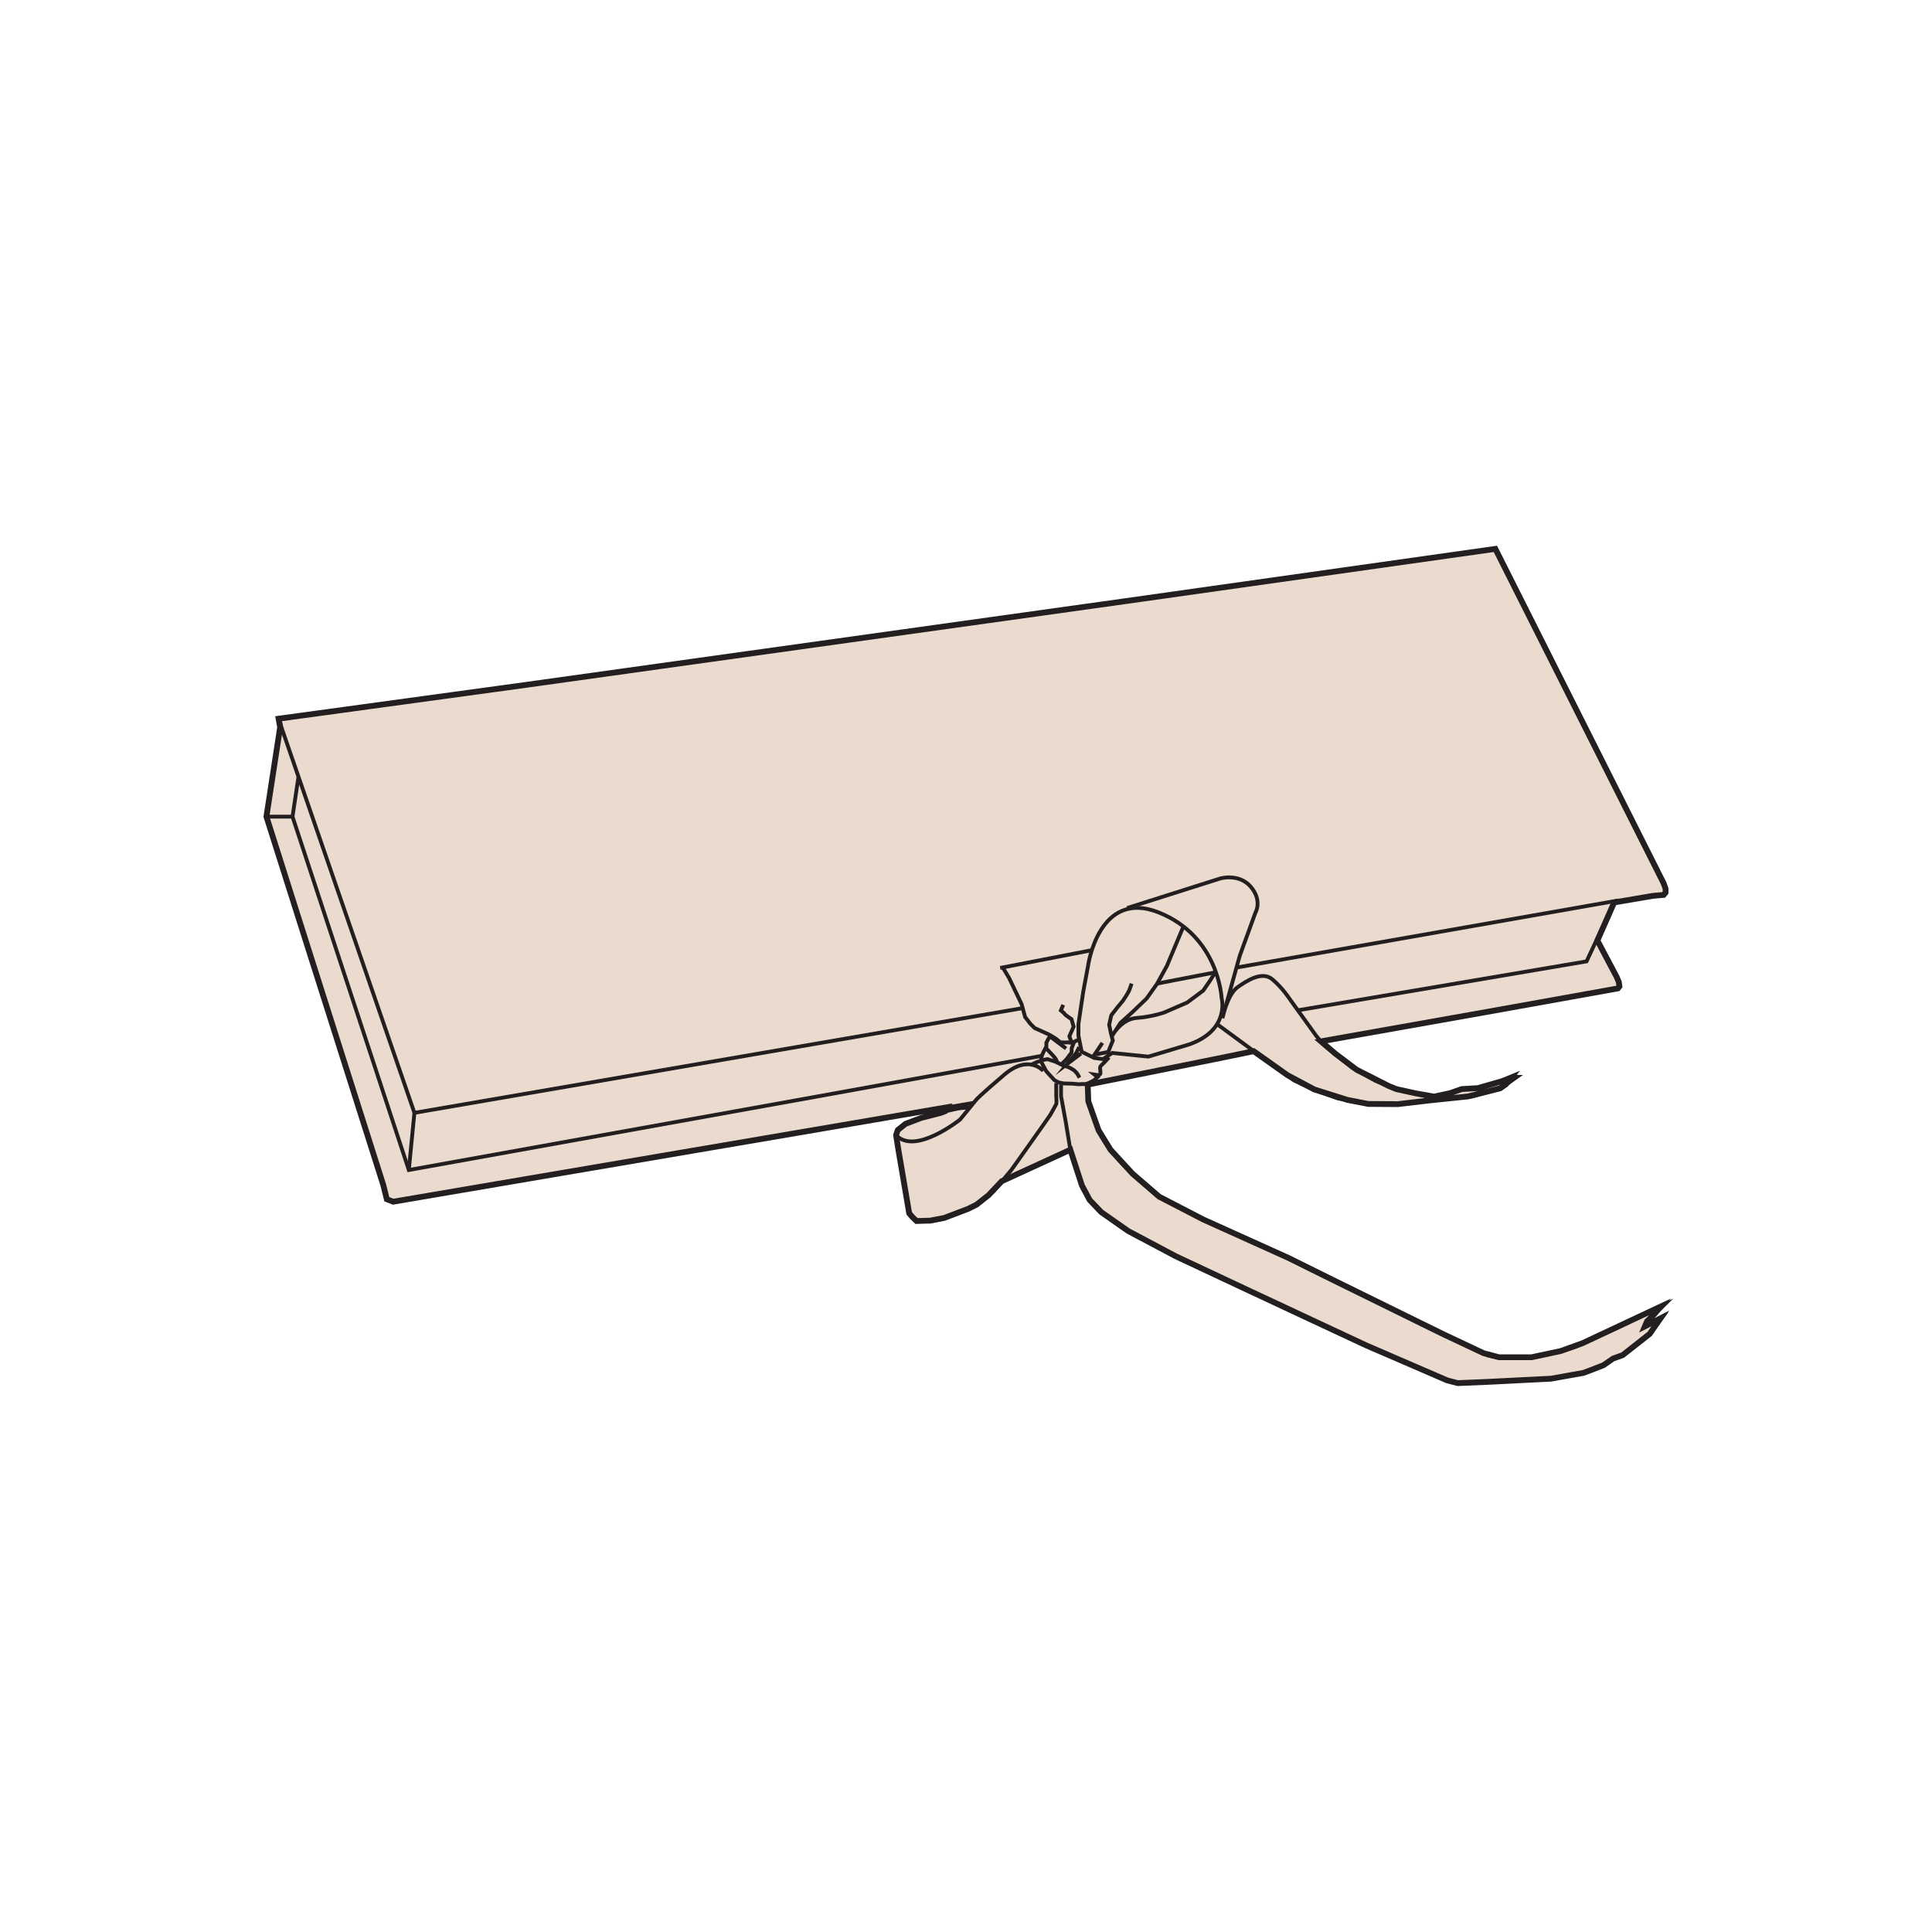 <?xml version="1.0" encoding="utf-8"?>
<!-- Generator: Adobe Illustrator 28.2.0, SVG Export Plug-In . SVG Version: 6.00 Build 0)  -->
<svg version="1.1" id="Layer_1" xmlns="http://www.w3.org/2000/svg" xmlns:xlink="http://www.w3.org/1999/xlink" x="0px" y="0px"
	 viewBox="0 0 1000 1000" style="enable-background:new 0 0 1000 1000;" xml:space="preserve">
<style type="text/css">
	.st0{fill:#EADBCE;}
	.st1{fill:#EADBCE;stroke:#231F20;stroke-width:3;stroke-miterlimit:10;}
	.st2{fill:none;stroke:#231F20;stroke-width:1.978;stroke-miterlimit:10;}
	.st3{fill:none;stroke:#231F20;stroke-width:3;stroke-miterlimit:10;}
	.st4{fill:none;stroke:#231F20;stroke-width:3;stroke-linecap:round;stroke-linejoin:round;stroke-miterlimit:10;}
</style>
<polygon class="st1" points="137.9,422.7 145,376.4 144.2,372 272.2,354.5 581.5,311.3 774,284.1 861.1,457.2 862.1,460 862.1,462 
	861.1,463.2 855.5,463.7 835.5,467.1 826.8,486.8 836.8,505.7 837.9,508.3 838.2,510.6 837.4,511.6 769.4,523.8 683.7,539 
	691.2,545.4 702.2,553.7 718.8,562.1 722.7,563.7 732.7,565.9 742.3,567.6 750.6,565.8 756.6,563.7 765,563.2 777.5,559.6 
	782.2,557.7 779.5,561.2 776.5,563.3 759.9,567.5 739.7,569.6 723.5,571.5 708.2,571.4 697.4,569.3 680.3,563.9 666.4,556.5 
	648.9,544.1 628.9,548.2 563,561.4 563.3,570 568.6,585 574.8,595.1 586.2,607.5 600,619.4 622.8,631.2 666.7,651 689.3,662.2 
	747.3,690.7 759.2,696.3 767.9,700.4 775.8,702.5 792.8,702.5 807.8,699.3 819.2,695.2 859.5,676.3 856.2,680.3 852.5,683.9 
	851.4,686.5 859.4,682.4 853.9,690.4 839.9,701.4 834.9,703.2 830,706.6 824.4,708.8 819.6,710.6 802.8,713.6 769,715.3 
	754.5,715.9 749.1,714.5 707,696.3 647.5,668.5 608.5,650.2 584,637.2 570,627.4 564,621.1 560,613.6 554,595.1 518.5,611.4 
	511.7,618.6 505.5,623.5 501.1,625.7 488.7,630.4 481.5,631.8 477.6,631.9 474.4,632 472.3,630 470.6,628 465,595.1 463.8,587.5 
	464.7,584.9 468.7,581.7 476.9,578.6 487,576 489.3,575.1 490.3,573.1 435.9,582.4 203.5,622 200.2,620.7 198.4,613.4 158.5,487.7 
	"/>
<g>
	<path class="st2" d="M559.9,544.4l-1.7-8.3V530l2.5-16.8l2.5-13.4c0,0,5.5-39.9,36.6-27.5s32.5,44.3,32.5,44.3s4.5,16.3-16.5,23.9
		l-21.4,6.4l-18.7-1.9l-4.8,3.2l-4.5-0.6L559.9,544.4z"/>
	<polyline class="st2" points="565.5,547.3 566.5,545.9 570.6,539.8 	"/>
	<path class="st2" d="M566.5,545.9l7.1-1.4l2.4-5.9l-1-3.8l-0.9-4.4l1.1-4.9l3.1-4l2.9-3.5c0,0,2.2-3.2,3.1-5
		c0.8-1.9,1.4-3.9,1.4-3.9"/>
	<path class="st2" d="M612.3,480.1l-8.3,19.8l-5.1,9.3l-5.4,7.6L586,524l-6,5.4l-4.6,7.1c0,0,4.7-9,12.8-9.6
		c8.1-0.6,14.3-2.8,14.3-2.8l12-5.2l8.3-6.2l3.7-5.4l2.8-4.5"/>
	<line class="st2" x1="598.9" y1="509.1" x2="628.9" y2="503.3"/>
	<path class="st2" d="M583.4,470l48.2-15.3c0,0,9.7-2.9,15.9,4.4c6,7.2,2.3,13.3,2.3,13.3l-8.1,22.3l-9,32.3c0,0,2.6-12.1,7.7-15.9
		c5.2-3.7,13-8.7,18.3-4.1c5.3,4.6,8.5,9.6,8.5,9.6l13.9,19.3l3.7,4.6l15,12.1l11.9,6.7l10.9,4.6l10.7,2.3l7.3,1.8l7.6-1.1l5-1.8
		c0,0,3.4-1.4,3.9-1.4c0.4,0,5.8,0,5.8,0l4.5-0.7l11.4-3.6l4.7-2h1.7l-8.7,6.2l-14.6,3.9l-19.8,2l-18.6,2.2h-14.7l-16.5-3.2
		l-12.9-4.7l-9.7-4.6L649,544.1l-18.9-13.9"/>
	<line class="st2" x1="565.2" y1="491.8" x2="517.7" y2="501"/>
	<path class="st2" d="M519,500.7l3.3,5.5l6.5,13.6l1.8,6.6l2.7,3.5l2.2,2.2l7.3,3.3c0,0,3.7,2.1,4.1,2.5c0.4,0.4,2.1,1.9,2.5,1.7
		c0.4-0.2,1.2,0,1.9,0c0.6,0,1.1-0.2,1.8,0c0.6,0.2,2.1,0,2.1,0l3.1-1.5"/>
	<path class="st2" d="M554.5,539.1l-1-2.7l2.2-5l-1.1-3.9c0,0-3.5-2.3-3.6-2.7c-0.1-0.4-1.9-1.8-1.9-1.8l1.2-2.9"/>
	<path class="st2" d="M551.8,542.7l-8.4-6.3l-0.7,1.2l-1.1,2.1v2l-1.4,2.6l-0.9,2l-0.6,2.6l3.4-0.7l4.4,1.4l3.8,1.9
		c0,0,1.6,0.4,2.3,0.7c0.8,0.4,1.1,0.4,2.4,1.2c1.3,0.7,1.9,1.5,2.6,2.4c0.6,1,1.2,2,1.2,2"/>
	<path class="st2" d="M538.6,549l2.9,5.4l1.7,1.9l2.6,2.8c0,0,1.6,0.9,2,1.1c0.5,0.2,3,0.6,3,0.6l4.1,0.1l3.3,0.3l2.3-0.1l1.7,0.1
		l3.9-1.9l2-1.8l-1.6-1.3l2,0.3c0,0,1.1-0.3,1.1-1s-0.2-2.8-0.2-2.8s0-0.6,0.4-1s1.4-1.5,2-2c0.6-0.6,2.2-2.4,2.2-2.4"/>
	<path class="st2" d="M549.7,550.6l2.4-2.4l1.7-2.3c0,0,0.9-1,0.9-1.5c0-0.4,0-1.9,0-1.9l1.1-2.8"/>
	<path class="st2" d="M541.4,542.5l3.2,3.4c0,0,1.5,1.6,1.9,2.3c0.4,0.7,1,2.4,1,2.4"/>
	<polyline class="st2" points="558.6,542 556.9,545.3 552.5,550.6 559.5,545.3 	"/>
	<path class="st2" d="M533.4,551.3c0,0,2.6-1.5,4.6-2"/>
	<path class="st2" d="M540,554.3c0,0-7.4-8.8-20,1.8c-12.6,10.7-14.6,13-14.6,13l-8.5,10.4c0,0-23.4,18.7-33.1,8
		c0,0-1.1-4.5,12.1-8.5c13.3-4.1,20.4-5.3,20.4-5.3l5.5-0.6"/>
	<path class="st2" d="M546.7,560.6v6.6c0,0,0.3,3.4,0,4.3c-0.3,0.7-2.8,5-3.1,5.6c-0.3,0.6-20,28.3-20,28.3l-9.4,11.3l-8.8,7
		c0,0-30.9,16.6-35.3,3.2l-6.3-39.3"/>
	<path class="st2" d="M519,611.4l35-16.3l1.9,7.1l3.8,10.6l3.5,7.3l5.4,6.2l11.8,8.9l16.4,9l12.4,6.3l92.8,43.6l48.5,21l6.8,0.8
		l27.5-1.5c0,0,17.2-0.8,18-0.8c0.8,0,16.8-3,16.8-3l10.4-4l4.9-3.4l4-1l14.7-11.2l6.6-8.9l-8.7,4.5l0.6-2.1l9.1-8.9l-24.8,11.9
		l-21.2,9.7c0,0-26.1,9.4-45.2,4.3l-30.3-14.2l-77.8-38.6l-39-17.3L600,619.4c0,0-25.6-18.9-32.1-36l-4.9-14.1v-7.9l85.9-17.2"/>
	<polyline class="st2" points="549.2,561.3 549.2,567.4 551.7,581.1 554,595.1 	"/>
	<polyline class="st2" points="671.9,522.9 821.2,497.6 835.8,466.4 640,500.8 	"/>
	<path class="st2" d="M826.5,486.3l10.9,20.5c0,0,1.9,4.1,0,4.8c-1.9,0.7-153.7,27.4-153.7,27.4"/>
	<path class="st2" d="M504.1,570.8L203.5,622l-3.2-1.4l-1-4.7l-44.3-139.6l-17-53.7l7.3-47.6l-1-3.1l252-34.5L774,284.1l87.1,173.1
		c0,0,3.2,5.6-1.9,6.1c-5.1,0.5-23.3,3.6-23.3,3.6"/>
	<polyline class="st2" points="137.9,422.7 151.4,422.7 154.5,402 	"/>
	<polyline class="st2" points="145.2,375.1 214.5,576 529.3,521.8 	"/>
	<polyline class="st2" points="151.4,422.7 211.6,605.6 422.1,567.7 539.2,546.5 	"/>
	<line class="st2" x1="214.5" y1="576" x2="211.6" y2="605.6"/>
</g>
</svg>
